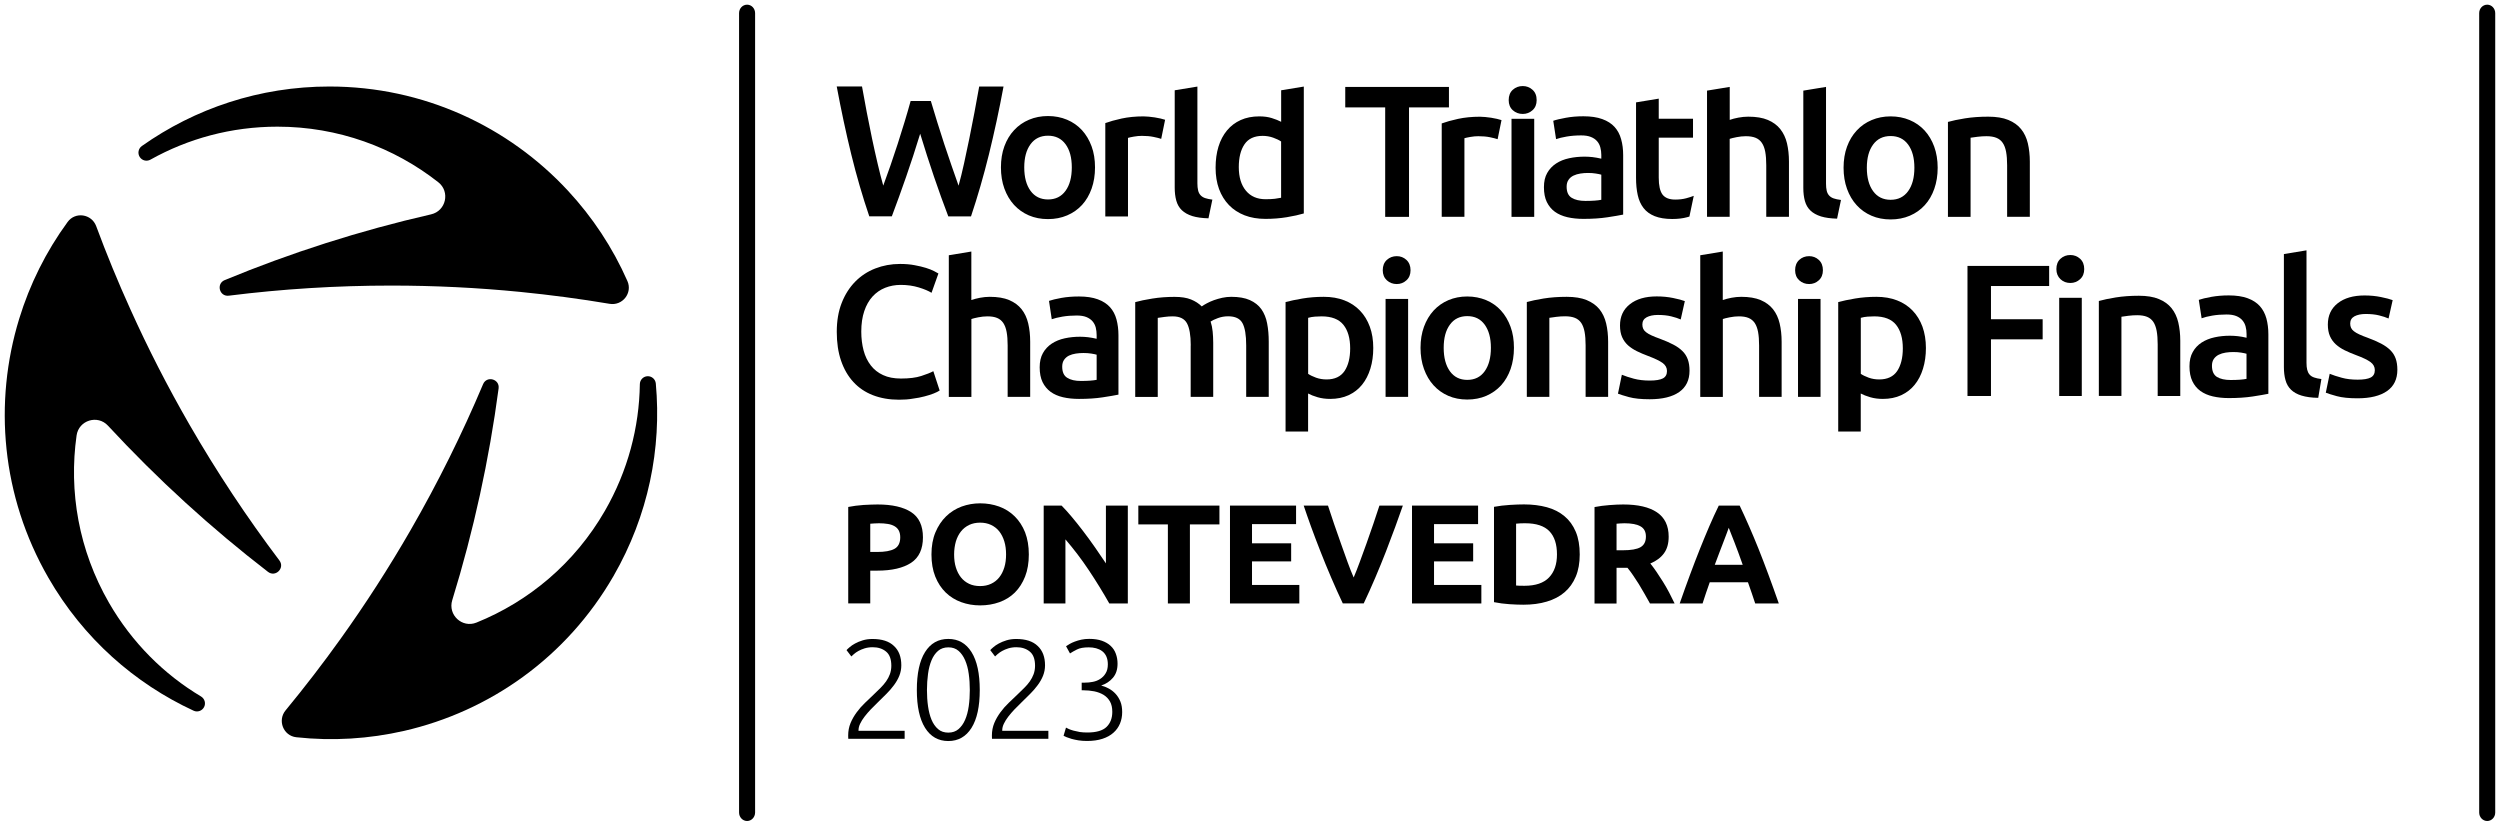 <svg width="147" height="49" viewBox="0 0 147 49" fill="none" xmlns="http://www.w3.org/2000/svg">
<path d="M51.603 29.663C52.459 29.663 53.12 29.815 53.578 30.114C54.037 30.413 54.269 30.911 54.269 31.595C54.269 32.286 54.037 32.787 53.572 33.093C53.107 33.398 52.443 33.554 51.579 33.554H51.171V35.48H49.876V29.809C50.158 29.752 50.457 29.716 50.773 29.692C51.088 29.676 51.367 29.663 51.603 29.663ZM51.686 30.768C51.593 30.768 51.5 30.772 51.407 30.778C51.317 30.785 51.237 30.788 51.171 30.795V32.455H51.579C52.028 32.455 52.366 32.396 52.592 32.273C52.818 32.15 52.934 31.924 52.934 31.592C52.934 31.433 52.904 31.3 52.848 31.194C52.791 31.087 52.708 31.004 52.599 30.941C52.489 30.878 52.36 30.831 52.204 30.808C52.048 30.782 51.875 30.768 51.686 30.768Z" fill="black"/>
<path d="M60.495 32.601C60.495 33.093 60.422 33.528 60.276 33.9C60.13 34.272 59.928 34.587 59.675 34.84C59.419 35.092 59.117 35.281 58.765 35.407C58.413 35.534 58.035 35.597 57.633 35.597C57.241 35.597 56.869 35.534 56.52 35.407C56.172 35.281 55.866 35.092 55.607 34.84C55.348 34.587 55.142 34.275 54.993 33.9C54.844 33.528 54.77 33.093 54.77 32.601C54.77 32.11 54.847 31.675 55.003 31.303C55.159 30.931 55.368 30.616 55.631 30.36C55.893 30.104 56.198 29.915 56.544 29.785C56.889 29.659 57.254 29.596 57.636 29.596C58.028 29.596 58.4 29.659 58.749 29.785C59.097 29.912 59.403 30.104 59.662 30.36C59.921 30.616 60.127 30.928 60.276 31.303C60.419 31.675 60.495 32.11 60.495 32.601ZM56.102 32.601C56.102 32.884 56.135 33.139 56.205 33.365C56.275 33.591 56.374 33.787 56.504 33.95C56.633 34.112 56.793 34.239 56.982 34.328C57.171 34.418 57.387 34.461 57.63 34.461C57.869 34.461 58.081 34.418 58.274 34.328C58.466 34.239 58.626 34.112 58.755 33.95C58.885 33.787 58.984 33.591 59.054 33.365C59.124 33.139 59.157 32.884 59.157 32.601C59.157 32.319 59.124 32.063 59.054 31.834C58.984 31.605 58.885 31.409 58.755 31.243C58.626 31.081 58.463 30.954 58.274 30.865C58.081 30.775 57.869 30.732 57.63 30.732C57.387 30.732 57.171 30.778 56.982 30.868C56.793 30.961 56.633 31.087 56.504 31.25C56.374 31.413 56.275 31.609 56.205 31.838C56.139 32.073 56.102 32.326 56.102 32.601Z" fill="black"/>
<path d="M65.227 35.484C64.855 34.826 64.454 34.175 64.025 33.531C63.597 32.887 63.135 32.283 62.647 31.715V35.484H61.369V29.729H62.421C62.604 29.912 62.806 30.137 63.029 30.403C63.252 30.669 63.477 30.951 63.706 31.253C63.935 31.555 64.165 31.868 64.391 32.193C64.616 32.515 64.829 32.827 65.028 33.126V29.729H66.316V35.484H65.227Z" fill="black"/>
<path d="M71.703 29.729V30.835H69.966V35.484H68.671V30.835H66.934V29.729H71.703Z" fill="black"/>
<path d="M72.323 35.484V29.729H76.209V30.818H73.618V31.947H75.92V33.01H73.618V34.395H76.401V35.484H72.323Z" fill="black"/>
<path d="M78.958 35.484C78.729 34.999 78.503 34.501 78.281 33.98C78.058 33.458 77.846 32.947 77.647 32.435C77.447 31.927 77.261 31.439 77.092 30.974C76.923 30.509 76.78 30.094 76.657 29.729H78.085C78.191 30.061 78.314 30.42 78.443 30.805C78.576 31.19 78.709 31.572 78.845 31.954C78.981 32.336 79.114 32.701 79.237 33.05C79.363 33.398 79.483 33.701 79.596 33.956C79.705 33.704 79.822 33.402 79.951 33.053C80.081 32.704 80.213 32.339 80.35 31.957C80.486 31.575 80.622 31.194 80.751 30.808C80.884 30.423 81.004 30.064 81.11 29.729H82.488C82.359 30.098 82.212 30.513 82.043 30.974C81.874 31.439 81.691 31.924 81.492 32.435C81.293 32.947 81.083 33.458 80.861 33.98C80.638 34.501 80.416 34.999 80.187 35.48H78.958V35.484Z" fill="black"/>
<path d="M83.026 35.484V29.729H86.911V30.818H84.321V31.947H86.622V33.01H84.321V34.395H87.104V35.484H83.026Z" fill="black"/>
<path d="M92.888 32.601C92.888 33.099 92.812 33.535 92.656 33.903C92.5 34.275 92.281 34.581 91.995 34.826C91.709 35.072 91.364 35.251 90.952 35.374C90.544 35.497 90.082 35.557 89.574 35.557C89.342 35.557 89.07 35.547 88.761 35.527C88.452 35.507 88.146 35.467 87.847 35.407V29.802C88.146 29.746 88.459 29.709 88.781 29.689C89.103 29.669 89.382 29.659 89.614 29.659C90.106 29.659 90.554 29.716 90.956 29.825C91.357 29.935 91.703 30.111 91.988 30.35C92.277 30.589 92.496 30.891 92.653 31.263C92.812 31.635 92.888 32.083 92.888 32.601ZM89.143 34.428C89.202 34.434 89.275 34.438 89.355 34.441C89.435 34.444 89.531 34.444 89.641 34.444C90.288 34.444 90.77 34.282 91.082 33.956C91.394 33.631 91.55 33.179 91.55 32.601C91.55 31.997 91.401 31.542 91.102 31.233C90.803 30.924 90.331 30.768 89.684 30.768C89.594 30.768 89.504 30.768 89.412 30.772C89.319 30.775 89.229 30.782 89.146 30.792V34.428H89.143Z" fill="black"/>
<path d="M95.445 29.663C96.308 29.663 96.969 29.815 97.428 30.124C97.886 30.433 98.118 30.908 98.118 31.555C98.118 31.961 98.025 32.286 97.839 32.538C97.653 32.791 97.388 32.987 97.039 33.133C97.155 33.276 97.278 33.442 97.404 33.627C97.531 33.813 97.657 34.006 97.783 34.209C97.909 34.411 98.029 34.62 98.145 34.84C98.261 35.059 98.367 35.271 98.467 35.484H97.019C96.913 35.294 96.807 35.105 96.697 34.913C96.588 34.72 96.478 34.531 96.365 34.348C96.252 34.166 96.139 33.993 96.026 33.83C95.917 33.667 95.804 33.518 95.694 33.385H95.053V35.487H93.758V29.815C94.04 29.759 94.333 29.722 94.635 29.699C94.937 29.676 95.206 29.663 95.445 29.663ZM95.518 30.768C95.425 30.768 95.339 30.772 95.266 30.778C95.193 30.785 95.12 30.788 95.053 30.795V32.356H95.419C95.907 32.356 96.255 32.296 96.465 32.173C96.674 32.05 96.78 31.844 96.78 31.549C96.78 31.267 96.674 31.067 96.461 30.948C96.249 30.828 95.933 30.768 95.518 30.768Z" fill="black"/>
<path d="M103.206 35.484C103.142 35.285 103.073 35.079 103 34.869C102.927 34.66 102.854 34.448 102.78 34.239H100.532C100.459 34.448 100.386 34.66 100.313 34.869C100.24 35.079 100.174 35.285 100.111 35.484H98.766C98.982 34.863 99.188 34.292 99.383 33.767C99.579 33.242 99.769 32.744 99.955 32.279C100.141 31.814 100.323 31.373 100.503 30.954C100.682 30.536 100.871 30.128 101.064 29.729H102.292C102.482 30.128 102.668 30.536 102.85 30.954C103.033 31.373 103.219 31.814 103.405 32.279C103.591 32.744 103.78 33.239 103.976 33.767C104.172 34.295 104.378 34.866 104.594 35.484H103.206ZM101.651 31.034C101.622 31.117 101.582 31.23 101.525 31.376C101.469 31.519 101.406 31.685 101.336 31.874C101.266 32.063 101.187 32.269 101.097 32.498C101.011 32.724 100.921 32.963 100.828 33.212H102.472C102.382 32.963 102.299 32.724 102.216 32.498C102.133 32.273 102.057 32.063 101.98 31.874C101.904 31.685 101.841 31.519 101.784 31.376C101.731 31.227 101.685 31.114 101.651 31.034Z" fill="black"/>
<path d="M52.997 39.12C52.997 39.336 52.958 39.538 52.881 39.731C52.805 39.923 52.699 40.106 52.569 40.282C52.439 40.458 52.29 40.631 52.124 40.797C51.958 40.963 51.789 41.129 51.619 41.295C51.477 41.434 51.337 41.574 51.201 41.713C51.065 41.856 50.945 41.996 50.836 42.138C50.726 42.278 50.643 42.417 50.577 42.553C50.51 42.69 50.48 42.822 50.48 42.955V42.972H53.193V43.443H49.879C49.879 43.433 49.879 43.41 49.876 43.38C49.873 43.35 49.873 43.304 49.873 43.244C49.873 42.985 49.919 42.743 50.012 42.517C50.105 42.291 50.228 42.082 50.374 41.883C50.52 41.683 50.683 41.498 50.862 41.328C51.041 41.159 51.214 40.993 51.38 40.833C51.52 40.7 51.649 40.571 51.775 40.448C51.901 40.325 52.008 40.196 52.104 40.063C52.197 39.93 52.273 39.787 52.327 39.638C52.38 39.489 52.41 39.326 52.41 39.146C52.41 38.758 52.307 38.479 52.097 38.31C51.892 38.14 51.629 38.057 51.314 38.057C51.138 38.057 50.978 38.081 50.839 38.124C50.699 38.167 50.58 38.22 50.477 38.276C50.374 38.333 50.288 38.393 50.215 38.456C50.142 38.516 50.088 38.565 50.059 38.599L49.776 38.227C49.809 38.187 49.869 38.13 49.956 38.057C50.042 37.981 50.148 37.908 50.278 37.838C50.407 37.765 50.56 37.705 50.729 37.652C50.902 37.599 51.091 37.572 51.304 37.572C51.862 37.572 52.283 37.709 52.566 37.984C52.858 38.253 52.997 38.635 52.997 39.12Z" fill="black"/>
<path d="M53.91 40.574C53.91 39.601 54.07 38.858 54.392 38.343C54.714 37.828 55.169 37.569 55.76 37.569C56.348 37.569 56.803 37.828 57.125 38.343C57.447 38.858 57.61 39.601 57.61 40.574C57.61 41.544 57.447 42.285 57.125 42.799C56.803 43.314 56.344 43.573 55.76 43.573C55.176 43.573 54.717 43.314 54.395 42.799C54.073 42.285 53.91 41.544 53.91 40.574ZM57.025 40.574C57.025 40.242 57.005 39.927 56.962 39.625C56.922 39.322 56.849 39.057 56.75 38.824C56.65 38.592 56.52 38.406 56.361 38.27C56.202 38.13 56.002 38.064 55.763 38.064C55.521 38.064 55.319 38.134 55.159 38.27C55 38.409 54.87 38.592 54.774 38.824C54.678 39.057 54.608 39.322 54.568 39.625C54.528 39.927 54.505 40.242 54.505 40.574C54.505 40.906 54.525 41.225 54.568 41.524C54.611 41.823 54.678 42.092 54.774 42.321C54.87 42.55 55 42.736 55.159 42.872C55.319 43.012 55.521 43.078 55.763 43.078C56.002 43.078 56.202 43.008 56.361 42.872C56.52 42.733 56.653 42.55 56.75 42.321C56.849 42.092 56.919 41.826 56.962 41.524C57.005 41.222 57.025 40.906 57.025 40.574Z" fill="black"/>
<path d="M61.448 39.12C61.448 39.336 61.408 39.538 61.332 39.731C61.256 39.923 61.15 40.106 61.02 40.282C60.891 40.458 60.741 40.631 60.575 40.797C60.409 40.963 60.24 41.129 60.07 41.295C59.928 41.434 59.788 41.574 59.652 41.713C59.516 41.856 59.396 41.996 59.287 42.138C59.177 42.278 59.094 42.417 59.028 42.553C58.961 42.69 58.931 42.822 58.931 42.955V42.972H61.644V43.443H58.33C58.33 43.433 58.33 43.41 58.327 43.38C58.324 43.35 58.324 43.304 58.324 43.244C58.324 42.985 58.37 42.743 58.463 42.517C58.556 42.291 58.679 42.082 58.825 41.883C58.971 41.683 59.134 41.498 59.313 41.328C59.492 41.159 59.665 40.993 59.831 40.833C59.971 40.7 60.1 40.571 60.226 40.448C60.353 40.325 60.459 40.196 60.555 40.063C60.648 39.93 60.724 39.787 60.778 39.638C60.831 39.489 60.861 39.326 60.861 39.146C60.861 38.758 60.758 38.479 60.548 38.31C60.343 38.14 60.08 38.057 59.765 38.057C59.589 38.057 59.429 38.081 59.29 38.124C59.151 38.167 59.031 38.22 58.928 38.276C58.825 38.333 58.739 38.393 58.666 38.456C58.593 38.516 58.539 38.565 58.51 38.599L58.227 38.227C58.261 38.187 58.32 38.13 58.407 38.057C58.493 37.981 58.599 37.908 58.729 37.838C58.858 37.765 59.011 37.705 59.18 37.652C59.353 37.599 59.542 37.572 59.755 37.572C60.313 37.572 60.734 37.709 61.017 37.984C61.306 38.253 61.448 38.635 61.448 39.12Z" fill="black"/>
<path d="M63.935 43.071C64.46 43.071 64.839 42.962 65.065 42.743C65.29 42.523 65.403 42.228 65.403 41.856C65.403 41.61 65.357 41.408 65.267 41.248C65.174 41.086 65.051 40.959 64.895 40.86C64.736 40.764 64.553 40.694 64.347 40.651C64.141 40.611 63.919 40.588 63.687 40.588H63.603V40.139H63.796C63.946 40.139 64.098 40.126 64.258 40.093C64.417 40.063 64.56 40.007 64.689 39.923C64.819 39.84 64.928 39.731 65.011 39.591C65.098 39.455 65.141 39.276 65.141 39.063C65.141 38.881 65.111 38.725 65.051 38.595C64.992 38.466 64.909 38.363 64.805 38.286C64.703 38.21 64.583 38.154 64.45 38.117C64.314 38.081 64.171 38.064 64.022 38.064C63.723 38.064 63.491 38.104 63.325 38.19C63.158 38.276 63.022 38.349 62.916 38.422L62.684 37.998C62.74 37.958 62.81 37.914 62.896 37.865C62.983 37.815 63.082 37.768 63.198 37.725C63.315 37.682 63.444 37.642 63.584 37.612C63.723 37.582 63.879 37.566 64.045 37.566C64.334 37.566 64.58 37.602 64.789 37.675C64.995 37.748 65.171 37.848 65.307 37.978C65.446 38.107 65.549 38.263 65.612 38.443C65.679 38.622 65.712 38.818 65.712 39.027C65.712 39.366 65.622 39.638 65.443 39.85C65.264 40.063 65.031 40.216 64.749 40.309C64.905 40.349 65.055 40.408 65.201 40.488C65.347 40.568 65.48 40.671 65.596 40.797C65.712 40.923 65.805 41.072 65.878 41.248C65.951 41.424 65.984 41.634 65.984 41.873C65.984 42.115 65.941 42.341 65.855 42.547C65.769 42.753 65.642 42.932 65.473 43.081C65.304 43.234 65.091 43.354 64.829 43.44C64.57 43.526 64.264 43.569 63.916 43.569C63.733 43.569 63.567 43.556 63.414 43.533C63.261 43.506 63.129 43.48 63.012 43.447C62.896 43.413 62.797 43.38 62.717 43.347C62.637 43.314 62.577 43.287 62.538 43.264L62.68 42.783C62.714 42.806 62.77 42.832 62.846 42.866C62.923 42.899 63.016 42.932 63.125 42.962C63.235 42.992 63.354 43.018 63.491 43.042C63.627 43.062 63.776 43.071 63.935 43.071Z" fill="black"/>
<path d="M54.737 5.95C54.854 6.345 54.98 6.76 55.113 7.189C55.245 7.617 55.382 8.049 55.524 8.477C55.667 8.905 55.81 9.33 55.953 9.745C56.096 10.161 56.235 10.552 56.364 10.918C56.474 10.522 56.58 10.091 56.683 9.623C56.786 9.158 56.889 8.67 56.992 8.168C57.095 7.663 57.195 7.152 57.294 6.631C57.394 6.109 57.487 5.595 57.577 5.087H59.008C58.752 6.468 58.463 7.796 58.151 9.071C57.836 10.346 57.483 11.565 57.095 12.724H55.76C55.192 11.24 54.641 9.619 54.106 7.863C53.834 8.753 53.559 9.596 53.28 10.396C53.001 11.197 52.722 11.974 52.439 12.721H51.114C50.719 11.559 50.364 10.343 50.052 9.068C49.74 7.793 49.458 6.465 49.199 5.083H50.686C50.776 5.581 50.869 6.093 50.968 6.614C51.068 7.135 51.171 7.647 51.277 8.151C51.383 8.656 51.493 9.141 51.603 9.613C51.712 10.084 51.822 10.516 51.935 10.914C52.074 10.539 52.217 10.144 52.36 9.729C52.502 9.314 52.645 8.892 52.785 8.46C52.924 8.032 53.057 7.604 53.187 7.175C53.316 6.75 53.436 6.338 53.545 5.94H54.737V5.95ZM64.387 9.842C64.387 10.297 64.321 10.712 64.188 11.087C64.055 11.462 63.869 11.781 63.627 12.047C63.384 12.312 63.092 12.518 62.75 12.664C62.408 12.81 62.033 12.883 61.621 12.883C61.209 12.883 60.834 12.81 60.495 12.664C60.157 12.518 59.868 12.312 59.625 12.047C59.383 11.781 59.194 11.462 59.057 11.087C58.921 10.712 58.855 10.297 58.855 9.842C58.855 9.387 58.921 8.972 59.057 8.603C59.194 8.231 59.383 7.916 59.632 7.65C59.878 7.384 60.17 7.182 60.509 7.039C60.847 6.896 61.219 6.823 61.621 6.823C62.026 6.823 62.398 6.896 62.74 7.039C63.082 7.182 63.374 7.388 63.617 7.65C63.859 7.916 64.048 8.231 64.185 8.603C64.321 8.972 64.387 9.387 64.387 9.842ZM63.022 9.842C63.022 9.267 62.9 8.816 62.654 8.48C62.408 8.145 62.063 7.979 61.624 7.979C61.183 7.979 60.841 8.145 60.595 8.48C60.349 8.816 60.226 9.267 60.226 9.842C60.226 10.423 60.349 10.881 60.595 11.22C60.841 11.559 61.186 11.728 61.624 11.728C62.066 11.728 62.408 11.559 62.654 11.22C62.9 10.881 63.022 10.423 63.022 9.842ZM68.508 7.042C68.442 7.019 68.355 6.996 68.242 6.969C68.133 6.943 68.017 6.923 67.9 6.903C67.784 6.883 67.665 6.87 67.548 6.86C67.432 6.85 67.329 6.843 67.24 6.843C66.768 6.843 66.343 6.886 65.954 6.969C65.569 7.052 65.247 7.145 64.992 7.238V12.727H66.326V8.108C66.393 8.085 66.509 8.062 66.675 8.032C66.841 8.002 66.997 7.989 67.143 7.989C67.399 7.989 67.625 8.009 67.821 8.049C68.017 8.088 68.169 8.128 68.279 8.165L68.508 7.042ZM76.664 5.09V12.551C76.398 12.631 76.066 12.704 75.667 12.771C75.266 12.837 74.847 12.87 74.406 12.87C73.951 12.87 73.542 12.8 73.183 12.661C72.825 12.521 72.516 12.322 72.264 12.06C72.011 11.798 71.815 11.482 71.679 11.114C71.543 10.742 71.477 10.326 71.477 9.862C71.477 9.407 71.533 8.992 71.646 8.623C71.759 8.251 71.928 7.936 72.147 7.67C72.367 7.404 72.636 7.202 72.951 7.059C73.267 6.916 73.632 6.843 74.044 6.843C74.323 6.843 74.568 6.876 74.781 6.943C74.993 7.009 75.176 7.082 75.332 7.162V5.309L76.664 5.09ZM75.332 8.321C75.216 8.241 75.06 8.165 74.864 8.095C74.668 8.025 74.462 7.989 74.24 7.989C73.755 7.989 73.399 8.155 73.177 8.484C72.951 8.816 72.841 9.264 72.841 9.828C72.841 10.416 72.981 10.878 73.26 11.213C73.539 11.549 73.924 11.714 74.415 11.714C74.628 11.714 74.811 11.705 74.96 11.688C75.109 11.668 75.232 11.648 75.329 11.628V8.321H75.332ZM71.287 11.738C71.112 11.714 70.965 11.685 70.852 11.645C70.74 11.605 70.65 11.545 70.584 11.469C70.517 11.392 70.471 11.3 70.447 11.187C70.421 11.077 70.407 10.941 70.407 10.778V5.09L69.073 5.309V11.03C69.073 11.316 69.103 11.572 69.166 11.798C69.229 12.023 69.335 12.209 69.491 12.359C69.644 12.508 69.853 12.624 70.115 12.707C70.368 12.784 70.683 12.827 71.058 12.837L71.287 11.738Z" fill="black"/>
<path d="M85.198 5.113V6.315H82.85V12.751H81.449V6.315H79.101V5.113H85.198ZM88.289 7.062C88.223 7.039 88.136 7.016 88.023 6.989C87.914 6.963 87.798 6.943 87.681 6.923C87.565 6.903 87.446 6.89 87.329 6.88C87.213 6.87 87.11 6.863 87.021 6.863C86.549 6.863 86.124 6.906 85.736 6.989C85.35 7.072 85.028 7.165 84.773 7.258V12.747H86.108V8.128C86.174 8.105 86.29 8.082 86.456 8.052C86.622 8.022 86.778 8.009 86.924 8.009C87.18 8.009 87.406 8.029 87.602 8.068C87.798 8.108 87.951 8.148 88.06 8.185L88.289 7.062ZM90.112 5.279C89.95 5.133 89.76 5.06 89.538 5.06C89.309 5.06 89.116 5.133 88.953 5.279C88.791 5.425 88.711 5.628 88.711 5.887C88.711 6.136 88.791 6.335 88.953 6.481C89.116 6.627 89.309 6.7 89.538 6.7C89.757 6.7 89.95 6.627 90.112 6.481C90.275 6.335 90.355 6.136 90.355 5.887C90.355 5.628 90.275 5.425 90.112 5.279ZM90.212 6.986H88.877V12.751H90.212V6.986ZM95.442 9.124V12.618C95.236 12.661 94.927 12.714 94.512 12.777C94.097 12.84 93.629 12.87 93.107 12.87C92.762 12.87 92.447 12.837 92.161 12.771C91.876 12.704 91.63 12.598 91.427 12.452C91.225 12.306 91.069 12.113 90.952 11.877C90.839 11.642 90.783 11.353 90.783 11.007C90.783 10.675 90.846 10.396 90.976 10.17C91.105 9.941 91.278 9.759 91.5 9.613C91.723 9.466 91.975 9.367 92.267 9.304C92.556 9.241 92.862 9.211 93.177 9.211C93.323 9.211 93.479 9.221 93.639 9.237C93.801 9.257 93.974 9.287 94.157 9.33V9.111C94.157 8.958 94.137 8.809 94.1 8.67C94.064 8.53 94.001 8.407 93.908 8.301C93.815 8.195 93.695 8.112 93.542 8.052C93.393 7.992 93.204 7.962 92.975 7.962C92.666 7.962 92.383 7.985 92.124 8.029C91.869 8.072 91.656 8.125 91.497 8.181L91.331 7.102C91.5 7.042 91.746 6.986 92.068 6.926C92.39 6.866 92.736 6.837 93.104 6.837C93.546 6.837 93.914 6.893 94.216 7.003C94.519 7.112 94.758 7.268 94.937 7.464C95.116 7.663 95.246 7.902 95.322 8.185C95.405 8.474 95.442 8.786 95.442 9.124ZM94.153 10.27C94.08 10.247 93.974 10.227 93.835 10.204C93.695 10.18 93.539 10.17 93.373 10.17C93.227 10.17 93.078 10.18 92.928 10.204C92.779 10.227 92.642 10.267 92.52 10.326C92.397 10.386 92.3 10.469 92.228 10.576C92.154 10.682 92.118 10.818 92.118 10.977C92.118 11.293 92.218 11.512 92.417 11.632C92.616 11.754 92.882 11.814 93.22 11.814C93.632 11.814 93.944 11.791 94.157 11.748V10.27H94.153ZM101.705 12.751V8.165C101.794 8.135 101.927 8.102 102.113 8.065C102.296 8.029 102.478 8.009 102.654 8.009C102.883 8.009 103.073 8.039 103.229 8.102C103.382 8.165 103.504 8.264 103.597 8.401C103.69 8.537 103.757 8.713 103.797 8.929C103.836 9.144 103.856 9.407 103.856 9.716V12.747H105.191V9.506C105.191 9.111 105.151 8.749 105.075 8.427C104.999 8.105 104.866 7.826 104.683 7.594C104.501 7.361 104.255 7.182 103.949 7.052C103.644 6.923 103.262 6.86 102.797 6.86C102.604 6.86 102.412 6.88 102.219 6.916C102.023 6.953 101.854 6.996 101.708 7.049V5.11L100.373 5.329V12.747H101.705V12.751ZM113.935 9.862C113.935 10.316 113.868 10.732 113.735 11.107C113.602 11.482 113.417 11.801 113.174 12.066C112.932 12.332 112.639 12.538 112.297 12.684C111.955 12.83 111.58 12.903 111.168 12.903C110.757 12.903 110.381 12.83 110.043 12.684C109.704 12.538 109.415 12.332 109.173 12.066C108.93 11.801 108.741 11.482 108.605 11.107C108.469 10.732 108.402 10.316 108.402 9.862C108.402 9.407 108.469 8.992 108.605 8.623C108.741 8.251 108.93 7.936 109.179 7.67C109.425 7.404 109.717 7.202 110.056 7.059C110.395 6.916 110.767 6.843 111.168 6.843C111.574 6.843 111.945 6.916 112.287 7.059C112.63 7.202 112.922 7.408 113.164 7.67C113.407 7.936 113.596 8.251 113.732 8.623C113.865 8.992 113.935 9.407 113.935 9.862ZM112.566 9.862C112.566 9.287 112.444 8.836 112.198 8.5C111.952 8.165 111.607 7.999 111.168 7.999C110.727 7.999 110.385 8.165 110.139 8.5C109.893 8.836 109.77 9.287 109.77 9.862C109.77 10.443 109.893 10.901 110.139 11.24C110.385 11.578 110.73 11.748 111.168 11.748C111.61 11.748 111.952 11.578 112.198 11.24C112.444 10.901 112.566 10.443 112.566 9.862ZM114.536 12.751H115.87V8.098C115.96 8.085 116.093 8.065 116.279 8.042C116.462 8.019 116.638 8.009 116.807 8.009C117.036 8.009 117.229 8.039 117.385 8.102C117.544 8.165 117.667 8.264 117.76 8.401C117.853 8.537 117.919 8.713 117.959 8.929C117.999 9.144 118.019 9.407 118.019 9.716V12.747H119.354V9.506C119.354 9.118 119.314 8.759 119.238 8.43C119.161 8.105 119.028 7.823 118.842 7.594C118.657 7.361 118.404 7.182 118.089 7.052C117.773 6.923 117.378 6.86 116.91 6.86C116.408 6.86 115.953 6.893 115.542 6.959C115.13 7.026 114.795 7.096 114.539 7.169V12.751H114.536ZM99.593 11.515C99.483 11.559 99.334 11.608 99.148 11.658C98.962 11.708 98.746 11.735 98.504 11.735C98.151 11.735 97.903 11.635 97.753 11.436C97.607 11.236 97.534 10.908 97.534 10.443V8.095H99.549V6.983H97.534V5.8L96.199 6.02V10.453C96.199 10.835 96.232 11.173 96.299 11.472C96.365 11.771 96.478 12.023 96.641 12.233C96.803 12.442 97.022 12.601 97.298 12.711C97.574 12.82 97.916 12.877 98.328 12.877C98.666 12.877 98.958 12.84 99.207 12.771C99.254 12.757 99.294 12.744 99.337 12.734L99.593 11.515ZM108.25 11.758C108.074 11.735 107.927 11.705 107.815 11.665C107.702 11.625 107.612 11.565 107.546 11.489C107.479 11.412 107.433 11.319 107.409 11.207C107.383 11.097 107.37 10.961 107.37 10.798V5.11L106.035 5.329V11.05C106.035 11.336 106.065 11.592 106.128 11.818C106.191 12.043 106.297 12.229 106.453 12.379C106.606 12.528 106.815 12.644 107.077 12.727C107.33 12.804 107.645 12.847 108.02 12.857L108.25 11.758Z" fill="black"/>
<path d="M52.861 23.503C52.293 23.503 51.782 23.413 51.327 23.237C50.875 23.061 50.49 22.802 50.178 22.46C49.863 22.118 49.623 21.703 49.454 21.208C49.285 20.717 49.202 20.149 49.202 19.511C49.202 18.874 49.298 18.306 49.491 17.815C49.683 17.323 49.949 16.905 50.284 16.563C50.62 16.221 51.015 15.962 51.467 15.786C51.918 15.61 52.403 15.52 52.924 15.52C53.236 15.52 53.522 15.543 53.778 15.593C54.033 15.64 54.256 15.693 54.445 15.752C54.634 15.812 54.791 15.872 54.917 15.938C55.039 16.005 55.129 16.051 55.179 16.081L54.774 17.217C54.598 17.107 54.349 17.001 54.023 16.901C53.698 16.802 53.346 16.752 52.967 16.752C52.639 16.752 52.333 16.808 52.048 16.921C51.762 17.034 51.516 17.207 51.307 17.433C51.098 17.662 50.935 17.947 50.819 18.293C50.703 18.638 50.643 19.04 50.643 19.495C50.643 19.9 50.69 20.268 50.779 20.607C50.869 20.946 51.012 21.238 51.201 21.484C51.39 21.73 51.633 21.922 51.925 22.055C52.217 22.191 52.566 22.258 52.977 22.258C53.465 22.258 53.864 22.208 54.169 22.108C54.475 22.009 54.714 21.916 54.88 21.826L55.252 22.962C55.166 23.021 55.046 23.078 54.897 23.138C54.747 23.197 54.571 23.254 54.365 23.307C54.16 23.363 53.93 23.407 53.675 23.44C53.426 23.486 53.153 23.503 52.861 23.503Z" fill="black"/>
<path d="M55.79 15.009L57.115 14.79V17.642C57.261 17.592 57.43 17.546 57.623 17.509C57.816 17.473 58.008 17.453 58.197 17.453C58.656 17.453 59.038 17.516 59.343 17.645C59.645 17.775 59.888 17.954 60.07 18.183C60.253 18.416 60.382 18.691 60.459 19.017C60.535 19.339 60.575 19.701 60.575 20.096V23.337H59.25V20.308C59.25 20 59.23 19.737 59.19 19.521C59.151 19.305 59.084 19.13 58.994 18.993C58.901 18.857 58.782 18.758 58.629 18.695C58.476 18.631 58.287 18.602 58.061 18.602C57.885 18.602 57.706 18.622 57.523 18.658C57.341 18.695 57.205 18.728 57.118 18.758V23.34H55.79V15.009Z" fill="black"/>
<path d="M63.444 17.433C63.882 17.433 64.251 17.489 64.55 17.599C64.849 17.708 65.088 17.864 65.267 18.06C65.446 18.259 65.573 18.499 65.649 18.781C65.725 19.063 65.765 19.375 65.765 19.711V23.204C65.559 23.247 65.254 23.3 64.839 23.363C64.427 23.427 63.962 23.456 63.444 23.456C63.102 23.456 62.787 23.423 62.501 23.357C62.215 23.29 61.973 23.184 61.774 23.038C61.575 22.892 61.415 22.699 61.302 22.467C61.189 22.231 61.133 21.942 61.133 21.597C61.133 21.268 61.196 20.989 61.325 20.76C61.452 20.531 61.628 20.348 61.847 20.202C62.066 20.059 62.318 19.956 62.607 19.893C62.896 19.83 63.195 19.8 63.511 19.8C63.657 19.8 63.809 19.81 63.969 19.827C64.128 19.847 64.301 19.877 64.483 19.92V19.701C64.483 19.548 64.463 19.398 64.43 19.259C64.394 19.12 64.331 18.997 64.238 18.89C64.145 18.784 64.025 18.701 63.876 18.641C63.726 18.582 63.537 18.552 63.311 18.552C63.006 18.552 62.724 18.575 62.468 18.618C62.212 18.661 62.003 18.715 61.843 18.771L61.681 17.692C61.85 17.632 62.093 17.576 62.415 17.516C62.737 17.459 63.079 17.433 63.444 17.433ZM63.554 22.4C63.962 22.4 64.271 22.377 64.483 22.334V20.856C64.41 20.833 64.304 20.813 64.165 20.79C64.025 20.767 63.872 20.757 63.706 20.757C63.56 20.757 63.411 20.767 63.261 20.79C63.112 20.813 62.976 20.853 62.856 20.909C62.737 20.969 62.641 21.052 62.567 21.159C62.494 21.265 62.458 21.398 62.458 21.56C62.458 21.876 62.557 22.095 62.753 22.214C62.953 22.341 63.218 22.4 63.554 22.4Z" fill="black"/>
<path d="M70.016 20.308C70.016 19.707 69.939 19.272 69.79 19.003C69.64 18.734 69.362 18.602 68.953 18.602C68.807 18.602 68.647 18.611 68.472 18.635C68.296 18.658 68.166 18.675 68.076 18.691V23.34H66.751V17.765C67.007 17.692 67.339 17.622 67.754 17.556C68.166 17.489 68.601 17.456 69.063 17.456C69.458 17.456 69.78 17.506 70.032 17.609C70.285 17.712 70.494 17.848 70.663 18.017C70.743 17.957 70.846 17.898 70.969 17.831C71.091 17.765 71.231 17.705 71.384 17.648C71.537 17.592 71.699 17.549 71.872 17.509C72.045 17.473 72.217 17.453 72.393 17.453C72.838 17.453 73.204 17.516 73.492 17.645C73.781 17.775 74.007 17.954 74.17 18.183C74.332 18.416 74.449 18.695 74.508 19.02C74.572 19.345 74.602 19.704 74.602 20.093V23.334H73.276V20.305C73.276 19.704 73.204 19.269 73.057 19C72.911 18.731 72.629 18.598 72.214 18.598C72.001 18.598 71.802 18.635 71.613 18.704C71.424 18.774 71.281 18.841 71.184 18.907C71.244 19.09 71.284 19.286 71.304 19.491C71.324 19.697 71.337 19.917 71.337 20.152V23.337H70.012V20.308H70.016Z" fill="black"/>
<path d="M80.748 20.461C80.748 20.903 80.692 21.305 80.579 21.673C80.466 22.042 80.303 22.357 80.091 22.62C79.878 22.885 79.616 23.088 79.297 23.237C78.978 23.383 78.619 23.456 78.218 23.456C77.949 23.456 77.7 23.423 77.474 23.357C77.248 23.29 77.062 23.217 76.916 23.138V25.376H75.591V17.761C75.86 17.688 76.192 17.619 76.587 17.552C76.982 17.486 77.397 17.453 77.836 17.453C78.287 17.453 78.692 17.522 79.051 17.662C79.41 17.801 79.712 18 79.964 18.263C80.217 18.522 80.409 18.841 80.545 19.209C80.682 19.581 80.748 20 80.748 20.461ZM79.39 20.484C79.39 19.89 79.257 19.428 78.991 19.096C78.726 18.768 78.297 18.602 77.706 18.602C77.583 18.602 77.454 18.608 77.318 18.618C77.182 18.628 77.049 18.651 76.919 18.688V21.982C77.035 22.062 77.192 22.138 77.384 22.208C77.577 22.277 77.783 22.311 78.002 22.311C78.483 22.311 78.835 22.145 79.058 21.816C79.28 21.487 79.39 21.042 79.39 20.484Z" fill="black"/>
<path d="M82.94 15.889C82.94 16.138 82.86 16.337 82.697 16.483C82.538 16.629 82.349 16.702 82.129 16.702C81.904 16.702 81.711 16.629 81.548 16.483C81.389 16.337 81.306 16.138 81.306 15.889C81.306 15.633 81.385 15.43 81.548 15.281C81.708 15.135 81.904 15.062 82.129 15.062C82.349 15.062 82.538 15.135 82.697 15.281C82.857 15.43 82.94 15.633 82.94 15.889ZM82.797 23.337H81.472V17.576H82.797V23.337Z" fill="black"/>
<path d="M89.02 20.451C89.02 20.906 88.953 21.321 88.824 21.696C88.691 22.072 88.505 22.39 88.266 22.656C88.023 22.922 87.735 23.124 87.396 23.274C87.057 23.42 86.682 23.493 86.273 23.493C85.865 23.493 85.493 23.42 85.158 23.274C84.822 23.128 84.534 22.922 84.294 22.656C84.052 22.39 83.866 22.072 83.73 21.696C83.594 21.321 83.527 20.906 83.527 20.451C83.527 19.996 83.594 19.584 83.73 19.213C83.866 18.841 84.055 18.525 84.298 18.259C84.543 17.994 84.832 17.791 85.168 17.648C85.503 17.506 85.872 17.433 86.273 17.433C86.675 17.433 87.044 17.506 87.386 17.648C87.725 17.791 88.017 17.994 88.256 18.259C88.498 18.525 88.684 18.841 88.82 19.213C88.957 19.584 89.02 19.996 89.02 20.451ZM87.665 20.451C87.665 19.877 87.542 19.425 87.3 19.09C87.054 18.754 86.715 18.588 86.277 18.588C85.838 18.588 85.496 18.754 85.254 19.09C85.008 19.425 84.889 19.877 84.889 20.451C84.889 21.032 85.012 21.491 85.254 21.829C85.5 22.168 85.838 22.337 86.277 22.337C86.715 22.337 87.057 22.168 87.3 21.829C87.542 21.491 87.665 21.029 87.665 20.451Z" fill="black"/>
<path d="M89.77 17.761C90.026 17.688 90.358 17.619 90.766 17.552C91.175 17.486 91.626 17.453 92.124 17.453C92.593 17.453 92.981 17.516 93.297 17.645C93.609 17.775 93.861 17.954 94.047 18.183C94.233 18.416 94.366 18.695 94.442 19.02C94.519 19.345 94.558 19.704 94.558 20.093V23.334H93.234V20.305C93.234 19.996 93.214 19.734 93.174 19.518C93.134 19.302 93.068 19.126 92.978 18.99C92.885 18.854 92.762 18.754 92.606 18.691C92.45 18.628 92.257 18.598 92.031 18.598C91.862 18.598 91.689 18.608 91.507 18.631C91.324 18.655 91.188 18.671 91.102 18.688V23.337H89.777V17.761H89.77Z" fill="black"/>
<path d="M97.009 22.377C97.361 22.377 97.614 22.334 97.776 22.251C97.936 22.168 98.019 22.022 98.019 21.816C98.019 21.627 97.932 21.467 97.76 21.341C97.587 21.215 97.305 21.082 96.913 20.933C96.671 20.843 96.451 20.75 96.249 20.65C96.049 20.551 95.874 20.435 95.727 20.305C95.581 20.172 95.465 20.013 95.382 19.827C95.299 19.641 95.256 19.409 95.256 19.14C95.256 18.611 95.448 18.193 95.837 17.888C96.222 17.582 96.75 17.429 97.414 17.429C97.75 17.429 98.072 17.459 98.377 17.522C98.683 17.585 98.915 17.645 99.068 17.705L98.826 18.784C98.68 18.718 98.493 18.658 98.268 18.602C98.042 18.545 97.78 18.519 97.481 18.519C97.212 18.519 96.993 18.565 96.823 18.655C96.654 18.748 96.571 18.887 96.571 19.08C96.571 19.176 96.588 19.259 96.621 19.332C96.654 19.405 96.71 19.475 96.79 19.535C96.87 19.598 96.976 19.661 97.109 19.721C97.242 19.784 97.401 19.847 97.59 19.913C97.902 20.029 98.171 20.146 98.391 20.262C98.61 20.375 98.789 20.504 98.932 20.647C99.075 20.79 99.178 20.953 99.244 21.139C99.31 21.321 99.344 21.544 99.344 21.799C99.344 22.351 99.141 22.766 98.736 23.051C98.331 23.334 97.753 23.476 96.999 23.476C96.495 23.476 96.089 23.433 95.784 23.35C95.478 23.267 95.263 23.197 95.136 23.148L95.365 22.035C95.561 22.115 95.797 22.195 96.073 22.268C96.345 22.341 96.657 22.377 97.009 22.377Z" fill="black"/>
<path d="M99.975 15.009L101.299 14.79V17.642C101.446 17.592 101.615 17.546 101.808 17.509C102 17.473 102.193 17.453 102.382 17.453C102.84 17.453 103.222 17.516 103.528 17.645C103.83 17.775 104.072 17.954 104.255 18.183C104.437 18.416 104.567 18.691 104.643 19.017C104.72 19.339 104.76 19.701 104.76 20.096V23.337H103.435V20.308C103.435 20 103.415 19.737 103.375 19.521C103.335 19.305 103.269 19.13 103.179 18.993C103.086 18.857 102.966 18.758 102.814 18.695C102.661 18.631 102.472 18.602 102.246 18.602C102.07 18.602 101.891 18.622 101.708 18.658C101.525 18.695 101.389 18.728 101.303 18.758V23.34H99.975V15.009Z" fill="black"/>
<path d="M107.187 15.889C107.187 16.138 107.107 16.337 106.945 16.483C106.785 16.629 106.596 16.702 106.377 16.702C106.151 16.702 105.958 16.629 105.796 16.483C105.636 16.337 105.553 16.138 105.553 15.889C105.553 15.633 105.633 15.43 105.796 15.281C105.955 15.135 106.151 15.062 106.377 15.062C106.596 15.062 106.785 15.135 106.945 15.281C107.107 15.43 107.187 15.633 107.187 15.889ZM107.048 23.337H105.723V17.576H107.048V23.337Z" fill="black"/>
<path d="M113.244 20.461C113.244 20.903 113.187 21.305 113.074 21.673C112.962 22.042 112.799 22.357 112.586 22.62C112.374 22.885 112.112 23.088 111.793 23.237C111.474 23.383 111.115 23.456 110.714 23.456C110.445 23.456 110.195 23.423 109.97 23.357C109.744 23.29 109.558 23.217 109.412 23.138V25.376H108.087V17.761C108.356 17.688 108.688 17.619 109.083 17.552C109.478 17.486 109.893 17.453 110.332 17.453C110.783 17.453 111.188 17.522 111.547 17.662C111.906 17.801 112.208 18 112.46 18.263C112.713 18.525 112.905 18.841 113.041 19.209C113.174 19.581 113.244 20 113.244 20.461ZM111.886 20.484C111.886 19.89 111.753 19.428 111.487 19.096C111.222 18.768 110.793 18.602 110.202 18.602C110.079 18.602 109.95 18.608 109.814 18.618C109.677 18.628 109.545 18.651 109.415 18.688V21.982C109.531 22.062 109.687 22.138 109.88 22.208C110.073 22.277 110.279 22.311 110.498 22.311C110.979 22.311 111.331 22.145 111.554 21.816C111.773 21.487 111.886 21.042 111.886 20.484Z" fill="black"/>
<path d="M115.688 23.284V15.636H120.49V16.818H117.069V18.771H120.108V19.953H117.069V23.284H115.688Z" fill="black"/>
<path d="M122.552 15.822C122.552 16.071 122.472 16.27 122.309 16.417C122.15 16.563 121.957 16.639 121.738 16.639C121.512 16.639 121.316 16.566 121.157 16.417C120.998 16.267 120.915 16.071 120.915 15.822C120.915 15.563 120.994 15.364 121.157 15.214C121.32 15.065 121.512 14.995 121.738 14.995C121.957 14.995 122.147 15.068 122.309 15.214C122.472 15.364 122.552 15.566 122.552 15.822ZM122.409 23.284H121.081V17.512H122.409V23.284Z" fill="black"/>
<path d="M123.412 17.698C123.667 17.625 123.999 17.556 124.408 17.489C124.816 17.423 125.271 17.39 125.766 17.39C126.234 17.39 126.626 17.453 126.938 17.582C127.254 17.712 127.503 17.891 127.689 18.123C127.875 18.356 128.007 18.635 128.084 18.963C128.16 19.292 128.2 19.651 128.2 20.039V23.284H126.872V20.249C126.872 19.94 126.852 19.677 126.812 19.458C126.772 19.242 126.706 19.063 126.616 18.927C126.523 18.791 126.4 18.691 126.244 18.628C126.088 18.565 125.896 18.535 125.67 18.535C125.5 18.535 125.328 18.545 125.145 18.568C124.962 18.592 124.826 18.608 124.74 18.625V23.28H123.412V17.698Z" fill="black"/>
<path d="M131.052 17.37C131.491 17.37 131.859 17.426 132.162 17.536C132.46 17.645 132.7 17.801 132.879 18C133.058 18.2 133.184 18.439 133.264 18.724C133.34 19.007 133.38 19.319 133.38 19.657V23.154C133.174 23.197 132.866 23.25 132.454 23.314C132.042 23.377 131.574 23.407 131.056 23.407C130.71 23.407 130.398 23.373 130.113 23.307C129.827 23.241 129.585 23.134 129.382 22.988C129.18 22.842 129.024 22.649 128.911 22.414C128.798 22.178 128.741 21.889 128.741 21.54C128.741 21.208 128.804 20.929 128.934 20.7C129.06 20.471 129.236 20.285 129.455 20.142C129.674 20 129.93 19.897 130.219 19.834C130.508 19.77 130.81 19.741 131.122 19.741C131.268 19.741 131.421 19.75 131.584 19.767C131.746 19.784 131.916 19.817 132.098 19.86V19.641C132.098 19.485 132.079 19.339 132.042 19.199C132.006 19.06 131.942 18.937 131.849 18.831C131.756 18.724 131.637 18.641 131.488 18.582C131.338 18.522 131.149 18.492 130.923 18.492C130.617 18.492 130.335 18.515 130.08 18.558C129.824 18.602 129.615 18.655 129.455 18.715L129.289 17.632C129.459 17.572 129.701 17.516 130.023 17.456C130.342 17.399 130.687 17.37 131.052 17.37ZM131.162 22.344C131.571 22.344 131.883 22.321 132.095 22.277V20.8C132.022 20.777 131.916 20.757 131.776 20.733C131.637 20.71 131.484 20.7 131.315 20.7C131.169 20.7 131.019 20.71 130.87 20.733C130.72 20.757 130.584 20.797 130.465 20.856C130.345 20.916 130.246 20.999 130.173 21.105C130.099 21.212 130.063 21.348 130.063 21.507C130.063 21.823 130.163 22.042 130.358 22.165C130.558 22.284 130.823 22.344 131.162 22.344Z" fill="black"/>
<path d="M136.312 23.393C135.917 23.387 135.592 23.34 135.329 23.26C135.07 23.181 134.865 23.064 134.709 22.912C134.556 22.762 134.446 22.573 134.386 22.347C134.323 22.125 134.293 21.869 134.293 21.58V14.939L135.622 14.72V21.328C135.622 21.491 135.635 21.627 135.662 21.736C135.688 21.846 135.731 21.939 135.798 22.018C135.864 22.098 135.954 22.155 136.067 22.195C136.18 22.234 136.326 22.268 136.498 22.288L136.312 23.393Z" fill="black"/>
<path d="M138.63 22.324C138.982 22.324 139.235 22.281 139.397 22.198C139.557 22.115 139.64 21.969 139.64 21.763C139.64 21.57 139.553 21.414 139.384 21.288C139.211 21.162 138.929 21.026 138.534 20.88C138.292 20.79 138.072 20.697 137.87 20.597C137.667 20.498 137.495 20.381 137.348 20.249C137.202 20.116 137.086 19.956 137.003 19.77C136.92 19.584 136.877 19.352 136.877 19.083C136.877 18.555 137.07 18.137 137.458 17.831C137.847 17.526 138.371 17.373 139.035 17.373C139.371 17.373 139.693 17.403 139.998 17.466C140.304 17.529 140.536 17.589 140.689 17.648L140.447 18.728C140.3 18.661 140.115 18.602 139.889 18.545C139.663 18.489 139.401 18.462 139.102 18.462C138.833 18.462 138.614 18.509 138.444 18.598C138.275 18.691 138.192 18.831 138.192 19.023C138.192 19.12 138.208 19.203 138.242 19.276C138.275 19.349 138.331 19.418 138.411 19.478C138.491 19.541 138.597 19.604 138.73 19.664C138.863 19.727 139.022 19.79 139.211 19.857C139.527 19.973 139.792 20.089 140.012 20.205C140.231 20.322 140.41 20.448 140.553 20.591C140.696 20.733 140.799 20.896 140.865 21.082C140.931 21.265 140.965 21.487 140.965 21.743C140.965 22.294 140.762 22.712 140.357 22.995C139.952 23.277 139.374 23.42 138.62 23.42C138.116 23.42 137.71 23.377 137.405 23.294C137.099 23.211 136.884 23.141 136.757 23.091L136.986 21.979C137.182 22.058 137.418 22.138 137.694 22.211C137.966 22.288 138.278 22.324 138.63 22.324Z" fill="black"/>
<path d="M43.929 48.275C43.67 48.275 43.457 48.052 43.457 47.777V0.773C43.457 0.497 43.666 0.275 43.929 0.275C44.191 0.275 44.4 0.497 44.4 0.773V47.78C44.397 48.052 44.188 48.275 43.929 48.275Z" fill="black"/>
<path d="M146.248 48.275C145.989 48.275 145.776 48.052 145.776 47.777V0.773C145.776 0.497 145.985 0.275 146.248 0.275C146.507 0.275 146.719 0.497 146.719 0.773V47.78C146.719 48.052 146.507 48.275 146.248 48.275Z" fill="black"/>
<path d="M8.218 9.234C8.354 9.443 8.627 9.51 8.846 9.387C11.057 8.151 13.601 7.448 16.314 7.448C19.884 7.448 23.168 8.67 25.771 10.715C26.482 11.273 26.226 12.405 25.346 12.604C21.162 13.561 17.108 14.859 13.213 16.47C12.698 16.682 12.9 17.456 13.455 17.386C16.583 16.994 19.771 16.792 23.009 16.792C25.565 16.792 28.096 16.918 30.59 17.164C32.359 17.34 34.109 17.572 35.843 17.864C36.6 17.994 37.204 17.23 36.892 16.526C36.026 14.56 34.837 12.767 33.395 11.213C29.899 7.444 24.911 5.087 19.369 5.087C15.261 5.087 11.459 6.382 8.341 8.586C8.132 8.736 8.079 9.021 8.218 9.234Z" fill="black"/>
<path d="M12.001 41.574C12.114 41.351 12.034 41.082 11.821 40.953C9.646 39.654 7.767 37.795 6.409 35.444C4.625 32.349 4.038 28.889 4.503 25.605C4.629 24.712 5.738 24.366 6.349 25.03C9.268 28.182 12.416 31.051 15.756 33.624C16.198 33.966 16.766 33.402 16.43 32.957C14.528 30.436 12.758 27.773 11.14 24.967C9.862 22.749 8.706 20.491 7.674 18.203C6.94 16.583 6.266 14.945 5.655 13.295C5.386 12.575 4.426 12.432 3.975 13.053C2.706 14.79 1.75 16.715 1.129 18.744C-0.379 23.662 0.076 29.168 2.846 33.973C4.898 37.536 7.92 40.186 11.386 41.79C11.612 41.896 11.884 41.8 12.001 41.574Z" fill="black"/>
<path d="M38.068 22.122C37.819 22.135 37.626 22.341 37.623 22.59C37.586 25.123 36.922 27.687 35.567 30.038C33.784 33.133 31.084 35.371 28.013 36.609C27.176 36.945 26.326 36.158 26.591 35.294C27.857 31.187 28.763 27.019 29.318 22.839C29.391 22.284 28.62 22.075 28.405 22.59C27.179 25.499 25.758 28.368 24.141 31.174C22.862 33.392 21.488 35.524 20.027 37.562C18.991 39.01 17.911 40.412 16.792 41.77C16.304 42.361 16.66 43.267 17.423 43.35C19.558 43.583 21.703 43.447 23.766 42.975C28.77 41.826 33.303 38.678 36.075 33.87C38.127 30.307 38.911 26.362 38.562 22.553C38.539 22.297 38.32 22.108 38.068 22.122Z" fill="black"/>
</svg>
